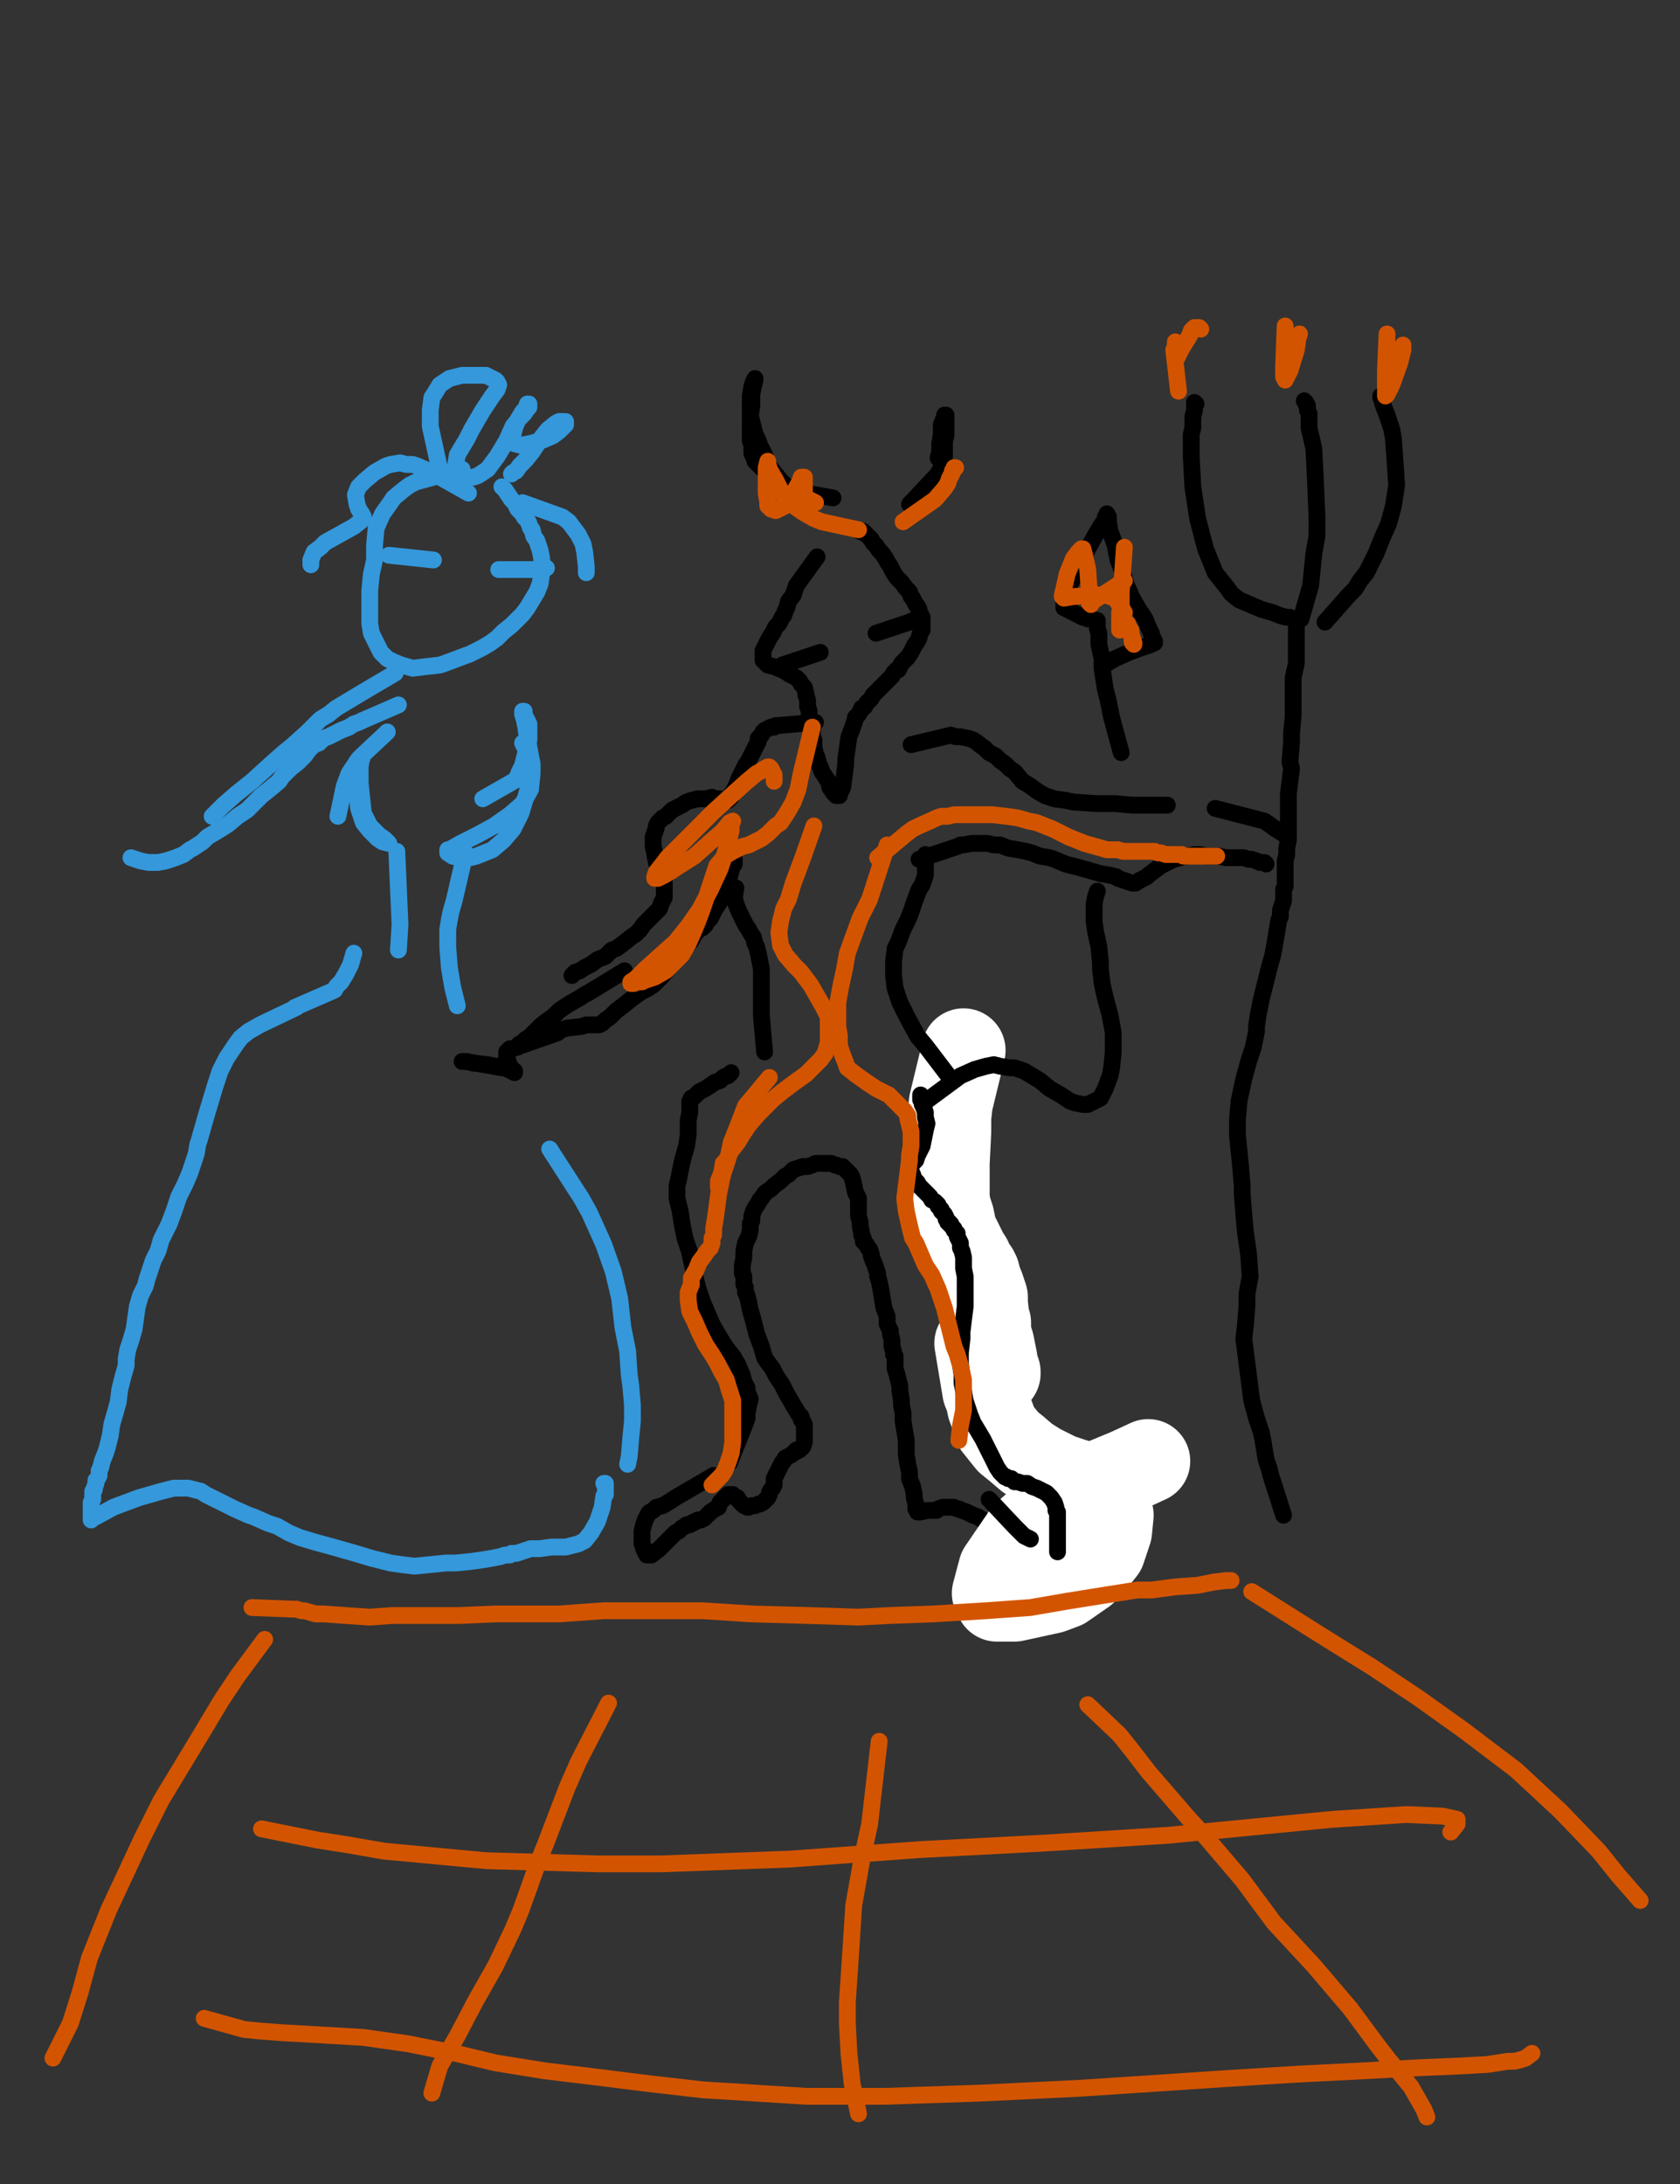 <?xml version="1.0" encoding="utf-8" ?>
<svg baseProfile="full" height="520" version="1.1" width="400" xmlns="http://www.w3.org/2000/svg" xmlns:ev="http://www.w3.org/2001/xml-events" xmlns:xlink="http://www.w3.org/1999/xlink"><rect width="100%" height="100%" fill="#333333" stroke="none"/><defs><style type="text/css"><![CDATA[.path {fill: none; stroke-linejoin: round; stroke-linecap: round;}]]></style></defs><path class="path" d="M 169.91 351.29 L 160.81 356.60 L 159.68 357.36 L 157.78 358.49 L 156.27 358.87 L 155.51 359.63 L 154.75 360.01 L 154.37 360.39 L 153.61 361.90 L 153.23 363.04 L 152.85 364.56 L 152.85 366.07 L 152.85 367.59 L 153.23 368.35 L 153.23 368.73 L 153.61 369.49 L 153.99 370.24 L 154.37 370.24 L 155.13 370.24 L 157.02 368.73 L 158.16 367.59 L 159.30 366.45 L 160.81 364.94 L 161.57 364.56 L 162.33 363.80 L 163.09 363.42 L 163.47 363.04 L 164.23 363.04 L 164.61 362.66 L 164.98 362.66 L 165.36 362.28 L 165.74 362.28 L 166.12 361.90 L 166.88 361.90 L 167.64 361.53 L 168.02 361.15 L 168.40 360.77 L 169.15 360.01 L 170.29 359.25 L 171.05 358.87 L 171.43 357.74 L 172.19 356.98 L 172.94 356.22 L 173.32 355.84 L 173.70 355.84 L 174.08 355.84 L 174.46 355.84 L 174.46 356.22 L 174.84 356.22 L 175.22 356.60 L 175.60 356.60 L 175.98 357.36 L 176.36 357.74 L 176.74 358.11 L 177.11 358.49 L 177.49 358.49 L 177.87 358.87 L 178.25 358.87 L 179.01 358.49 L 179.77 358.49 L 180.53 358.11 L 180.91 358.11 L 181.66 357.74 L 182.04 357.36 L 182.42 356.98 L 182.80 356.60 L 183.18 355.84 L 183.18 355.46 L 183.56 354.70 L 183.94 354.32 L 184.32 353.57 L 184.32 352.05 L 185.07 350.53 L 185.45 349.77 L 186.21 348.26 L 186.59 347.88 L 186.97 347.12 L 187.73 346.74 L 188.49 346.36 L 188.87 345.98 L 189.24 345.61 L 189.62 345.61 L 189.62 345.23 L 190.00 345.23 L 190.38 345.23 L 190.76 344.85 L 191.14 344.47 L 191.52 343.33 L 191.52 342.57 L 191.52 341.44 L 191.52 340.30 L 191.52 339.54 L 191.52 339.16 L 191.14 338.40 L 190.76 338.02 L 190.76 337.27 L 190.00 336.51 L 189.62 335.75 L 188.87 334.61 L 188.49 333.85 L 187.35 331.96 L 186.97 331.20 L 186.21 329.68 L 185.45 328.55 L 184.70 327.41 L 183.94 325.89 L 182.80 324.38 L 182.04 323.24 L 181.28 320.59 L 180.15 317.56 L 179.39 314.52 L 178.63 311.87 L 178.25 309.97 L 177.87 308.46 L 177.49 307.70 L 177.49 306.56 L 177.11 305.80 L 177.11 305.43 L 177.11 304.29 L 177.11 303.91 L 176.74 303.15 L 176.74 302.01 L 176.74 301.26 L 177.11 299.36 L 177.11 297.84 L 177.49 295.95 L 178.25 294.43 L 178.63 292.92 L 178.63 291.40 L 179.01 290.64 L 179.01 289.50 L 179.39 288.37 L 179.77 287.61 L 180.53 286.47 L 180.91 285.71 L 181.28 285.34 L 182.04 284.20 L 182.42 283.82 L 183.56 283.06 L 184.32 282.30 L 185.83 281.17 L 186.97 280.03 L 187.73 279.65 L 188.87 278.51 L 190.00 278.13 L 191.14 277.75 L 192.28 277.75 L 193.41 277.38 L 194.17 277.00 L 194.55 277.00 L 195.31 277.00 L 195.69 277.00 L 196.45 277.00 L 197.20 277.00 L 197.96 277.00 L 198.72 277.38 L 199.10 277.38 L 199.86 277.75 L 200.62 277.75 L 201.00 278.13 L 201.37 278.51 L 201.75 278.89 L 202.51 279.65 L 202.89 280.41 L 203.27 281.92 L 203.65 283.82 L 204.41 285.34 L 204.41 287.61 L 204.41 289.50 L 204.79 291.02 L 204.79 291.78 L 205.16 293.67 L 205.16 294.05 L 205.54 294.81 L 205.54 295.57 L 206.30 296.33 L 206.68 297.09 L 207.06 297.47 L 207.44 298.60 L 207.44 298.98 L 207.82 300.12 L 208.20 300.88 L 208.58 302.01 L 208.96 303.15 L 208.96 303.91 L 209.33 305.05 L 209.71 306.94 L 210.09 309.22 L 210.47 311.49 L 211.23 313.39 L 211.23 315.28 L 211.99 316.80 L 211.99 317.56 L 212.37 319.07 L 212.37 320.59 L 212.75 321.72 L 212.75 322.48 L 213.12 322.86 L 213.12 323.62 L 213.12 324.38 L 213.12 324.76 L 213.12 325.14 L 213.12 325.89 L 213.50 327.03 L 213.88 328.55 L 214.26 330.06 L 214.26 331.20 L 214.64 333.48 L 214.64 334.61 L 215.02 336.51 L 215.02 338.40 L 215.40 340.68 L 215.78 342.95 L 215.78 344.09 L 215.78 346.36 L 216.16 348.64 L 216.54 350.53 L 216.54 352.05 L 217.29 353.94 L 217.67 355.84 L 217.67 356.60 L 218.05 358.11 L 218.05 358.87 L 218.05 359.25 L 218.43 359.63 L 218.43 360.01 L 219.19 360.01 L 220.71 359.63 L 221.46 359.63 L 222.98 359.63 L 223.36 359.25 L 224.50 358.87 L 225.63 358.87 L 226.01 358.87 L 226.77 358.87 L 227.15 358.87 L 227.91 359.25 L 228.29 359.25 L 229.05 359.63 L 230.18 360.01 L 231.70 360.77 L 232.84 361.15 L 236.25 363.42 L 237.76 363.80 L 240.04 364.94 L 241.55 366.45 L 243.07 368.35 L 243.83 369.86 L 244.59 370.62 L 244.59 371.00 L 245.34 371.00 L 246.10 371.00 L 246.48 370.24 L 247.24 369.11 L 248.00 367.97 L 248.38 367.21 L 249.14 366.07 L 249.51 364.94 L 249.89 364.56 L 250.27 364.18 L 250.27 363.80 L 250.65 363.42 L 251.03 363.42 L 251.03 363.04 L 251.41 362.66 L 252.17 361.90 L 252.93 361.53 L 253.68 361.15 L 253.68 360.77 L 254.06 360.77 L 254.44 360.77 L 254.82 360.77 L 255.20 360.39 L 255.20 360.01 L 255.20 359.63 L 254.82 359.25 L 254.44 358.87 L 254.06 358.11 L 253.30 357.36 L 252.17 356.22 L 250.27 355.08 L 247.24 353.57 L 246.48 353.19 L 244.59 352.81 L 243.45 352.05 L 241.93 351.29 L 241.18 350.91 L 240.04 350.15 L 239.66 350.15 L 238.90 349.40 L 238.14 348.64 L 237.76 347.88 L 237.38 347.12 L 236.63 345.98 L 236.25 344.47 L 235.87 343.71 L 235.49 342.19 L 235.11 340.68 L 235.11 339.54 L 235.11 338.40 L 235.11 336.89 L 235.11 335.75 L 235.11 334.61 L 235.11 333.48 L 235.11 333.10 L 235.11 331.96 L 235.11 330.82 L 234.73 329.68 L 234.73 328.93 L 234.73 327.41 L 234.35 327.03 L 234.35 325.89 L 234.35 324.38 L 233.97 322.86 L 233.97 322.10 L 233.97 321.72 L 233.59 320.59 L 233.21 318.69 L 232.84 316.42 L 232.08 314.52 L 231.70 313.01 L 231.32 311.87 L 230.94 310.35 L 230.56 308.46 L 230.56 307.70 L 229.80 306.18 L 229.42 304.67 L 229.05 303.53 L 228.67 302.39 L 228.29 301.26 L 227.91 300.88 L 227.53 299.74 L 227.15 298.98 L 226.77 298.22 L 226.77 297.47 L 226.01 296.71 L 225.63 295.95 L 225.63 295.19 L 224.88 293.30 L 224.50 291.40 L 224.12 289.88 L 223.74 288.75 L 223.36 287.23 L 222.98 285.71 L 222.98 284.58 L 222.60 284.20 L 222.22 283.06 L 221.84 281.92 L 221.46 280.79 L 221.09 279.65 L 220.71 278.51 L 220.33 277.00 L 220.33 276.62 L 220.33 275.10 L 220.71 273.21 L 221.09 271.69 L 221.46 268.66 L 221.84 266.38 L 222.22 264.87" stroke="#000000" stroke-width="4" /><path class="path eraser" d="M 234.73 171.24" stroke="#FFFFFF" stroke-width="20" /><path class="path eraser" d="M 234.73 170.72" stroke="#FFFFFF" stroke-width="20" /><path class="path eraser" d="M 229.42 250.08 L 226.39 262.59 L 226.01 266.00 L 226.01 269.41 L 225.63 277.00 L 225.63 281.17 L 225.63 285.34 L 226.01 287.61 L 226.77 289.88 L 227.15 291.78 L 227.53 293.30 L 227.91 294.05 L 228.67 295.57 L 229.42 297.09 L 230.18 298.60 L 230.94 299.74 L 231.32 300.88 L 231.70 301.26 L 232.08 302.01 L 232.46 302.39 L 232.84 303.15 L 233.21 304.67 L 233.97 306.56 L 234.73 308.84 L 234.73 310.35 L 235.11 313.76 L 235.49 314.90 L 235.49 317.56 L 236.25 319.83 L 236.63 321.72 L 237.01 323.62 L 237.01 324.38 L 237.38 325.52 L 237.76 326.65 L 237.76 327.03" stroke="#FFFFFF" stroke-width="20" /><path class="path eraser" d="M 232.46 319.83 L 234.35 331.20 L 235.11 333.10 L 235.49 334.99 L 236.63 338.02 L 237.01 339.54 L 238.52 341.44 L 240.04 343.33 L 241.93 344.85 L 244.59 347.12 L 247.62 349.02 L 250.65 350.53 L 252.17 351.29 L 255.58 352.43 L 258.23 353.19 L 260.13 354.32 L 261.64 355.08 L 262.40 355.84 L 263.16 356.60 L 263.92 357.36 L 264.68 360.77 L 264.30 364.56 L 262.78 369.11 L 261.27 371.00 L 258.23 374.41 L 253.30 377.83 L 250.27 378.96 L 241.55 380.86 L 239.28 380.86 L 237.38 380.86 L 236.63 379.34 L 238.14 373.66 L 243.83 365.32 L 251.41 358.49 L 257.47 354.70 L 268.47 350.15 L 273.39 347.88" stroke="#FFFFFF" stroke-width="20" /><path class="path" d="M 253.30 142.05" stroke="#000000" stroke-width="4" /><path class="path" d="M 252.64 141.86" stroke="#000000" stroke-width="4" /><path class="path" d="M 235.49 356.98 L 241.55 363.42 L 241.93 363.80 L 242.69 364.56 L 243.83 365.70 L 245.34 366.45" stroke="#000000" stroke-width="4" /><path class="path" d="M 251.79 369.49 L 251.79 360.77 L 251.79 360.01 L 251.41 359.63 L 251.41 358.87 L 251.03 357.74 L 250.27 356.60 L 249.89 356.22 L 249.14 355.46 L 248.38 355.08 L 247.62 354.70 L 246.86 354.32 L 245.72 353.94 L 244.59 353.19 L 243.45 353.19 L 242.31 352.81 L 241.55 352.81 L 240.80 352.05 L 240.04 352.05 L 239.66 351.67 L 239.28 351.67 L 238.90 351.29 L 238.14 350.53 L 237.38 349.40 L 236.63 347.88 L 236.25 347.12 L 235.11 344.85 L 233.97 342.57 L 232.84 340.68 L 231.70 338.78 L 230.94 336.89 L 230.18 334.61 L 229.80 333.48 L 229.42 331.20 L 229.05 329.31 L 229.05 327.41 L 228.67 324.76 L 228.67 322.10 L 229.05 318.69 L 229.05 317.18 L 229.42 314.14 L 229.80 311.11 L 229.80 308.84 L 229.80 306.18 L 229.80 303.91 L 229.42 302.01 L 229.42 300.88 L 229.42 299.36 L 229.05 297.84 L 228.67 297.09 L 228.67 295.95 L 228.29 295.19 L 227.91 294.43 L 227.91 294.05 L 227.91 293.67 L 227.53 293.30 L 227.15 292.92 L 227.15 292.54 L 226.77 292.16 L 226.39 291.78 L 226.39 291.40 L 226.01 291.40 L 226.01 291.02 L 225.63 291.02 L 225.63 290.64 L 225.25 290.26 L 225.25 289.88 L 224.88 289.13 L 224.12 288.37 L 224.12 287.99 L 223.74 287.61 L 223.36 287.23 L 223.36 286.85 L 222.60 286.09 L 221.84 285.71 L 221.46 284.96 L 221.09 284.58 L 219.95 283.44 L 218.81 282.30 L 218.43 281.54 L 217.67 280.79 L 217.29 279.65 L 216.92 278.89 L 216.92 277.75 L 217.29 277.00 L 218.05 276.24 L 218.43 275.10 L 219.19 273.58 L 219.57 272.83 L 219.95 270.93 L 220.33 269.04 L 220.71 267.52 L 220.33 266.00 L 220.33 264.87 L 219.95 263.73 L 219.57 262.97 L 219.57 262.21 L 219.19 261.83 L 219.19 261.45 L 219.19 261.08 L 219.19 260.70" stroke="#000000" stroke-width="4" /><path class="path" d="M 173.70 348.26 L 177.49 338.78 L 177.87 337.65 L 177.87 336.51 L 178.25 334.61 L 178.63 333.10 L 177.87 331.20 L 177.87 330.44 L 177.11 328.93 L 176.74 327.41 L 175.60 324.76 L 174.46 322.86 L 172.94 320.97 L 172.19 319.83 L 171.05 317.93 L 169.53 315.28 L 168.40 312.63 L 167.26 309.97 L 166.12 306.56 L 165.36 303.53 L 164.61 300.12 L 164.23 298.22 L 163.09 294.81 L 162.33 291.02 L 161.95 288.37 L 161.19 285.34 L 161.19 283.44 L 161.19 282.30 L 161.57 280.79 L 161.95 278.89 L 162.33 277.00 L 162.71 275.48 L 163.47 272.83 L 163.85 270.17 L 163.85 267.90 L 163.85 266.76 L 164.23 264.87 L 164.23 264.11 L 164.23 263.35 L 164.23 262.97 L 164.23 262.21 L 164.61 261.45 L 165.36 261.08 L 166.12 260.32 L 166.50 259.94 L 168.02 259.18 L 169.15 258.42 L 170.29 257.66 L 171.43 257.29 L 171.81 256.91 L 172.19 256.53 L 172.94 256.15 L 173.32 256.15 L 174.08 255.39" stroke="#000000" stroke-width="4" /><path class="path" d="M 182.04 250.46 L 181.28 241.74 L 181.28 240.23 L 181.28 239.47 L 181.28 238.33 L 181.28 235.68 L 181.28 233.03 L 181.28 230.75 L 180.91 228.86 L 180.53 226.96 L 180.15 225.44 L 179.77 224.69 L 179.39 223.17 L 178.63 222.03 L 178.25 221.27 L 177.49 220.14 L 176.36 217.86 L 175.98 217.10 L 175.22 215.21 L 174.84 213.69 L 175.22 211.42" stroke="#000000" stroke-width="4" /><path class="path" d="M 226.39 256.91 L 220.33 248.95 L 218.43 246.67 L 216.16 242.50 L 214.26 238.71 L 213.12 235.30 L 212.75 232.27 L 212.75 228.86 L 213.12 225.82 L 213.88 224.31 L 215.02 221.27 L 216.16 219.00 L 216.92 217.10 L 217.67 214.83 L 218.81 211.80 L 219.57 210.66 L 220.33 208.39 L 220.33 206.87 L 220.33 205.73 L 220.33 204.60 L 220.33 203.84 L 220.33 203.46" stroke="#000000" stroke-width="4" /><path class="path" d="M 194.55 132.58 L 189.62 139.40 L 189.24 140.54 L 188.87 141.67 L 187.73 143.19 L 187.35 144.71 L 186.97 145.46 L 186.59 146.60 L 186.21 146.98 L 185.83 147.74 L 185.45 148.50 L 185.07 148.87 L 184.70 149.25 L 184.32 150.01 L 183.94 150.77 L 183.18 151.91 L 182.80 152.67 L 182.42 153.42 L 182.04 154.18 L 181.66 154.94 L 181.66 155.70 L 181.66 156.46 L 181.66 157.21 L 182.04 157.59 L 182.80 158.35 L 184.32 158.73 L 186.21 159.49 L 186.97 159.87 L 188.11 160.63 L 188.87 161.00 L 189.62 161.38 L 190.38 162.14 L 190.76 162.90 L 191.52 163.66 L 191.90 165.17 L 191.90 165.55 L 192.28 166.69 L 192.28 168.21 L 192.66 169.34 L 192.66 170.48 L 193.03 172.00 L 193.41 173.13 L 193.41 173.89 L 193.41 175.03 L 193.79 176.17 L 193.79 177.68 L 194.17 179.58 L 194.55 180.34 L 194.93 181.85 L 195.31 182.61 L 195.69 183.75 L 196.45 184.89 L 197.20 186.02 L 197.58 187.16 L 197.58 187.54 L 197.96 187.92 L 198.34 188.68 L 198.72 189.05 L 199.10 189.43 L 199.48 189.43 L 199.86 189.43 L 199.86 189.05 L 200.62 187.54 L 201.00 184.89 L 201.37 181.85 L 201.37 180.72 L 201.75 178.06 L 202.13 175.41 L 202.89 173.51 L 203.27 172.38 L 203.65 171.24 L 203.65 170.86 L 204.41 170.10 L 204.79 169.34 L 205.16 168.96 L 205.16 168.59 L 205.92 168.21 L 206.30 167.45 L 207.06 166.69 L 207.44 166.31 L 207.82 165.55 L 208.20 165.17 L 208.96 164.42 L 209.71 163.66 L 210.09 163.28 L 210.47 162.90 L 211.23 162.14 L 211.61 161.76 L 212.37 161.00 L 212.75 160.25 L 213.50 159.49 L 213.88 159.49 L 214.64 157.97 L 215.02 157.59 L 216.16 156.46 L 216.92 155.32 L 217.67 153.80 L 218.43 152.67 L 218.81 151.91 L 219.19 150.39 L 219.57 150.01 L 219.57 148.87 L 219.57 148.50 L 219.57 147.74 L 219.57 146.98 L 219.19 146.60 L 219.19 146.22 L 218.81 145.46 L 218.81 145.08 L 218.43 144.33 L 218.05 143.95 L 217.67 143.19 L 217.29 142.43 L 216.92 142.05 L 216.54 140.91 L 215.78 140.16 L 214.64 138.64 L 213.50 137.50 L 212.75 136.37 L 211.99 134.85 L 211.23 133.71 L 210.85 132.95 L 210.09 131.82 L 209.33 131.06 L 208.58 129.92 L 207.82 129.16 L 207.44 128.41 L 207.06 128.03 L 206.68 127.65 L 206.30 127.27 L 205.92 126.89 L 205.54 126.89 L 205.54 126.51 L 205.16 126.51 L 204.79 126.51" stroke="#000000" stroke-width="4" /><path class="path" d="M 198.34 118.55 L 189.62 117.03 L 188.49 116.65 L 186.97 115.52 L 185.83 114.38 L 184.32 112.49 L 182.80 110.59 L 182.04 108.32 L 181.66 107.56 L 180.91 106.04 L 180.53 104.90 L 179.77 103.39 L 179.39 101.87 L 179.01 100.36 L 178.63 98.84 L 178.63 96.94 L 178.63 96.19 L 178.63 94.29 L 179.01 92.02 L 179.39 90.88 L 179.77 90.12 L 179.77 90.50 L 179.39 92.02 L 179.01 93.91 L 179.01 96.56 L 178.63 99.22 L 178.63 102.25 L 178.63 103.39 L 178.63 104.90 L 179.01 106.04 L 179.01 106.80 L 179.01 107.94 L 179.39 108.69 L 179.77 109.83 L 180.15 110.21 L 180.91 110.97 L 182.04 112.11 L 183.18 112.86 L 183.94 114.00 L 185.45 114.76 L 185.83 115.52 L 186.97 116.28 L 188.49 116.65 L 189.62 117.03" stroke="#000000" stroke-width="4" /><path class="path" d="M 216.54 120.07 L 222.60 113.62 L 222.98 113.24 L 223.74 112.11 L 224.12 110.97 L 224.50 109.83 L 224.88 108.69 L 224.88 107.94 L 224.88 107.18 L 224.88 106.04 L 224.88 104.90 L 225.25 103.77 L 225.25 102.63 L 225.25 101.87 L 225.25 101.11 L 225.25 100.36 L 225.25 99.98 L 225.25 99.22 L 225.25 98.84 L 224.88 98.84 L 224.88 99.22 L 224.12 101.11 L 224.12 103.39 L 223.74 105.66 L 223.74 107.56 L 223.36 109.07" stroke="#000000" stroke-width="4" /><path class="path" d="M 194.17 172.00 L 185.07 172.76 L 184.70 172.76 L 184.32 173.13 L 183.56 173.13 L 182.80 173.51 L 182.04 173.89 L 181.66 174.27 L 181.28 175.03 L 180.53 175.79 L 180.53 176.55 L 179.77 178.06 L 179.01 179.58 L 178.25 181.09 L 177.49 182.23 L 176.74 183.75 L 175.98 185.26 L 175.60 186.40 L 175.22 187.16 L 174.84 187.92 L 174.46 188.68 L 174.08 189.05 L 174.08 189.81 L 173.70 189.81 L 173.70 190.19 L 173.32 190.57 L 172.57 190.57 L 171.43 190.19 L 170.29 190.19 L 169.53 189.81 L 168.02 190.19 L 167.64 190.19 L 166.12 190.19 L 164.61 190.57 L 163.47 190.95 L 162.33 191.71 L 161.57 192.09 L 160.81 192.47 L 160.06 192.85 L 159.30 193.60 L 158.54 194.36 L 157.78 194.74 L 157.02 195.50 L 156.65 195.88 L 156.27 196.64 L 156.27 197.01 L 155.89 198.15 L 155.51 199.29 L 155.51 200.43 L 155.51 201.56 L 155.89 203.08 L 155.89 203.46 L 156.27 205.35 L 156.65 206.49 L 157.02 208.01 L 157.78 208.77 L 158.16 209.52 L 158.16 210.28 L 158.16 210.66 L 158.16 211.04 L 158.16 211.80 L 158.16 212.18 L 158.16 212.56 L 158.16 212.94 L 158.16 213.31 L 158.16 213.69 L 157.78 214.45 L 157.40 215.21 L 157.02 216.35 L 156.27 217.10 L 155.51 217.86 L 154.75 218.62 L 154.37 219.00 L 153.23 220.14 L 152.48 221.27 L 151.34 222.41 L 150.20 223.17 L 148.31 224.69 L 146.79 225.82 L 145.65 226.20 L 144.14 227.72 L 142.24 228.48 L 140.72 229.61 L 139.21 230.37 L 138.07 231.13 L 136.93 231.51 L 136.56 231.89 L 136.18 232.27" stroke="#000000" stroke-width="4" /><path class="path" d="M 216.92 177.30 L 226.39 175.03 L 227.53 175.41 L 228.67 175.41 L 230.56 175.79 L 231.70 176.17 L 232.84 176.92 L 233.21 177.30 L 234.35 178.06 L 235.49 179.20 L 237.01 179.96 L 238.14 181.09 L 239.28 181.85 L 240.42 182.99 L 241.55 183.75 L 243.45 186.02 L 245.34 187.16 L 246.86 188.30 L 248.76 189.43 L 251.03 190.19 L 253.68 190.57 L 255.58 190.95 L 260.89 191.33 L 265.43 191.33 L 269.60 191.71 L 272.26 191.71 L 274.15 191.71 L 275.67 191.71 L 276.05 191.71 L 277.19 191.71 L 277.56 191.71 L 277.94 191.71" stroke="#000000" stroke-width="4" /><path class="path" d="M 218.81 204.60 L 227.91 201.56 L 228.67 201.18 L 229.42 201.18 L 231.32 200.81 L 233.21 200.81 L 235.11 200.81 L 236.63 201.18 L 238.14 201.18 L 240.04 201.94 L 242.31 202.32 L 244.21 202.70 L 245.72 203.08 L 247.62 203.84 L 249.89 204.22 L 251.03 204.60 L 253.68 205.73 L 256.72 206.49 L 259.37 207.25 L 262.02 208.01 L 264.30 208.39 L 265.81 208.77 L 266.19 209.14 L 267.33 209.52 L 268.47 209.90 L 269.60 210.28 L 270.36 210.28 L 271.50 209.52 L 273.02 208.77 L 273.39 208.39 L 274.91 207.25 L 276.43 206.11 L 277.94 205.35 L 279.46 204.60 L 280.98 204.22 L 282.11 203.84 L 282.87 203.84 L 284.39 203.46 L 285.52 203.46 L 287.42 203.84 L 290.07 203.84 L 291.97 204.22 L 294.24 204.22 L 295.00 204.22 L 296.14 204.22 L 297.28 204.60 L 298.03 204.60 L 299.17 204.98 L 299.93 205.35 L 300.69 205.35 L 301.07 205.35 L 301.45 205.73" stroke="#000000" stroke-width="4" /><path class="path" d="M 289.32 192.47 L 301.07 195.50 L 302.20 196.26 L 303.72 197.39 L 305.61 198.53 L 306.75 199.67" stroke="#000000" stroke-width="4" /><path class="path" d="M 305.61 360.77 L 302.58 351.29 L 302.20 349.77 L 301.45 347.50 L 300.69 342.95 L 300.31 341.06 L 299.17 337.65 L 298.03 333.48 L 296.14 318.69 L 296.52 315.66 L 296.90 310.73 L 296.90 308.08 L 297.65 303.91 L 297.28 298.60 L 296.52 293.30 L 296.14 289.13 L 295.76 284.20 L 295.76 282.30 L 295.38 277.75 L 295.00 273.96 L 294.62 270.17 L 294.62 266.76 L 295.00 262.21 L 296.14 256.91 L 297.28 252.74 L 298.41 249.32 L 299.17 245.53 L 299.17 244.40 L 299.55 241.74 L 300.31 237.95 L 301.07 234.92 L 301.82 231.89 L 302.20 230.37 L 302.96 227.72 L 303.34 225.82 L 303.72 223.55 L 304.10 221.27 L 304.48 219.00 L 304.86 218.24 L 304.86 216.73 L 305.24 215.59 L 305.61 214.45 L 305.61 213.69 L 305.61 213.31 L 305.61 212.94 L 305.61 212.56 L 305.61 211.80 L 305.99 211.04 L 305.99 209.90 L 305.99 208.77 L 305.99 207.25 L 305.99 206.49 L 305.99 204.98 L 306.37 203.46 L 306.37 201.94 L 306.75 200.05 L 306.75 198.53 L 306.75 196.64 L 306.75 195.12 L 306.75 194.36 L 306.75 192.09 L 306.75 189.05 L 307.13 186.02 L 307.51 182.99 L 307.13 181.47 L 307.51 176.55 L 307.51 174.65 L 307.89 170.48 L 307.89 165.55 L 307.89 161.38 L 308.65 157.97 L 308.65 155.32 L 308.65 153.42 L 308.65 152.67 L 308.65 151.15 L 308.65 150.01 L 308.65 149.25 L 308.65 148.87 L 308.65 148.50 L 308.65 148.12 L 308.65 147.74 L 307.89 147.36 L 307.13 146.98 L 306.37 146.98 L 304.86 146.60 L 302.96 145.84 L 300.31 145.08 L 297.65 143.95 L 295.00 142.81 L 293.11 141.29 L 292.35 140.16 L 289.32 136.37 L 287.04 130.68 L 285.15 123.48 L 284.01 115.90 L 283.63 108.69 L 283.63 103.39 L 284.01 101.87 L 284.01 99.22 L 284.39 97.70 L 284.39 96.94 L 284.39 96.56 L 284.39 96.19 L 284.39 95.81 L 284.77 96.19" stroke="#000000" stroke-width="4" /><path class="path" d="M 309.78 147.36 L 312.06 139.40 L 312.82 131.82 L 313.57 127.65 L 313.57 123.10 L 313.20 114.38 L 312.82 106.80 L 311.68 101.87 L 311.68 98.46 L 311.30 97.70 L 311.30 96.56 L 310.92 96.19 L 310.92 95.81 L 310.54 95.43 L 310.92 95.81" stroke="#000000" stroke-width="4" /><path class="path" d="M 315.47 148.12 L 321.16 141.67 L 322.67 140.16 L 323.81 138.26 L 325.33 136.37 L 327.60 131.82 L 329.12 128.03 L 330.63 124.62 L 331.77 120.45 L 332.53 115.52 L 332.15 109.83 L 331.77 104.52 L 331.39 102.25 L 330.25 98.84 L 329.50 96.94 L 329.12 95.81 L 329.12 95.05 L 328.74 94.67 L 328.74 94.29" stroke="#000000" stroke-width="4" /><path class="path" d="M 148.69 231.13 L 139.97 236.44 L 139.21 236.82 L 138.07 237.57 L 135.42 239.09 L 133.14 240.61 L 131.63 242.12 L 130.49 242.88 L 128.97 244.02 L 127.46 245.53 L 126.70 246.29 L 125.94 247.05 L 125.18 247.43 L 124.80 247.81 L 124.80 248.19 L 124.43 248.19 L 124.05 248.57 L 123.67 248.57 L 123.67 248.95 L 123.29 248.95 L 123.67 248.57 L 124.05 248.57 L 125.94 247.81 L 130.11 246.29 L 135.04 244.78 L 138.45 244.40 L 139.59 244.02 L 141.48 244.02 L 142.62 244.02 L 143.38 243.64 L 144.14 242.88 L 145.27 242.12 L 145.65 241.74 L 146.79 240.61 L 148.31 239.47 L 150.20 237.95 L 151.72 236.82 L 152.85 236.06 L 154.37 235.30 L 155.51 234.54 L 156.27 233.78 L 157.78 232.27 L 159.30 230.37 L 161.19 228.10 L 163.09 225.82 L 164.61 223.93 L 164.98 223.17 L 165.74 222.03 L 166.50 221.27 L 167.26 220.90 L 168.02 220.14 L 168.40 219.38 L 169.15 218.62 L 169.91 217.10 L 170.29 216.35 L 171.81 214.07 L 173.32 211.04 L 173.70 208.77 L 174.08 207.25 L 174.46 206.11 L 174.84 205.73 L 174.84 205.35 L 174.84 204.98 L 174.84 204.60" stroke="#000000" stroke-width="4" /><path class="path" d="M 132.76 245.91 L 124.05 248.95 L 123.29 249.32 L 122.91 249.32 L 122.15 249.70 L 121.77 249.70 L 121.39 249.70 L 121.01 250.08 L 120.63 250.46 L 120.63 251.22 L 120.63 251.98 L 121.01 252.74 L 121.01 253.12 L 121.39 253.87 L 121.77 254.25 L 122.15 255.01 L 122.53 255.01 L 122.53 255.39 L 120.26 254.25 L 116.09 253.49 L 112.67 253.12 L 111.16 252.74 L 110.78 252.74 L 110.40 252.74 L 110.02 252.74 L 110.78 252.74 L 115.33 253.49 L 119.50 254.25" stroke="#000000" stroke-width="4" /><path class="path" d="M 219.95 262.59 L 228.67 256.15 L 232.08 254.63 L 234.73 253.87 L 236.63 253.49 L 238.14 253.87 L 240.42 254.25 L 241.55 254.25 L 243.83 255.01 L 245.72 256.15 L 247.62 257.29 L 249.89 259.18 L 252.55 260.70 L 254.82 262.21 L 255.96 262.59 L 257.85 262.97 L 258.99 262.97 L 260.51 262.21 L 262.02 261.45 L 263.16 259.18 L 264.30 256.15 L 264.68 254.25 L 265.06 250.46 L 265.06 245.91 L 264.30 241.74 L 263.16 237.57 L 262.40 234.16 L 262.02 230.75 L 262.02 229.23 L 261.64 225.44 L 260.89 222.03 L 260.51 219.38 L 260.51 216.35 L 260.51 215.21 L 260.89 213.31 L 261.27 212.18" stroke="#000000" stroke-width="4" /><path class="path" d="M 266.95 179.20 L 264.68 170.86 L 263.92 167.07 L 263.16 164.04 L 262.40 159.11 L 262.40 156.83 L 261.64 153.42 L 261.64 150.77 L 261.27 149.63 L 261.27 148.87 L 261.27 148.50 L 261.27 148.12 L 261.27 147.74 L 260.89 147.74 L 260.51 147.74 L 260.13 147.36 L 259.37 147.36 L 258.99 147.36 L 258.61 146.98 L 257.85 146.98 L 257.10 146.60 L 256.34 146.22 L 255.58 145.84 L 254.82 145.46 L 254.44 145.08 L 254.06 145.08 L 254.06 144.71 L 253.68 144.71 L 253.30 144.71 L 253.30 144.33 L 253.30 143.57 L 254.06 140.91 L 254.82 139.02 L 257.10 134.85 L 258.99 130.68 L 260.89 127.27 L 262.02 125.37 L 262.78 124.24 L 263.16 123.48 L 263.16 123.10 L 263.54 122.72 L 263.54 122.34 L 263.92 123.10 L 263.92 124.24 L 264.30 126.51 L 265.43 129.54 L 266.19 133.33 L 266.95 135.23 L 268.09 139.02 L 269.60 142.43 L 271.12 145.08 L 272.64 147.36 L 273.39 149.25 L 274.15 150.77 L 274.15 151.15 L 274.53 151.91 L 274.53 152.29 L 274.91 152.67 L 274.91 153.04 L 274.53 153.04 L 274.15 153.42 L 271.88 154.18 L 268.85 155.32 L 265.43 156.83 L 263.54 157.97" stroke="#000000" stroke-width="4" /><path class="path" d="M 194.55 156.08" stroke="#000000" stroke-width="4" /><path class="path" d="M 193.94 155.79" stroke="#000000" stroke-width="4" /><path class="path" d="M 186.21 158.35 L 195.31 155.32" stroke="#000000" stroke-width="4" /><path class="path" d="M 208.58 150.77 L 216.54 148.12 L 218.81 146.98" stroke="#000000" stroke-width="4" /><path class="path" d="M 206.30 63.97" stroke="#d35400" stroke-width="4" /><path class="path" d="M 205.88 63.26" stroke="#d35400" stroke-width="4" /><path class="path" d="M 193.41 173.13 L 190.76 184.13 L 190.38 186.02 L 190.00 187.92 L 188.87 190.95 L 187.35 193.60 L 185.83 195.88 L 184.70 196.64 L 182.80 198.53 L 181.28 199.67 L 179.77 200.43 L 178.25 201.18 L 176.74 201.56 L 175.98 201.94 L 174.46 202.70 L 172.57 203.84 L 170.67 206.11 L 169.53 209.52 L 168.40 212.94 L 167.26 216.35 L 166.12 219.38 L 165.36 221.27 L 163.85 224.69 L 162.33 227.34 L 160.44 229.23 L 158.54 231.13 L 155.89 232.65 L 153.61 233.40 L 152.85 233.78 L 151.72 233.78 L 150.96 234.16 L 150.58 234.16 L 150.20 234.16 L 150.20 233.78 L 151.34 233.03 L 153.61 230.75 L 157.40 227.34 L 160.81 224.31 L 163.85 220.52 L 166.50 216.73 L 169.15 211.80 L 171.43 206.87 L 172.19 204.60 L 173.32 200.81 L 174.08 197.77 L 174.08 196.26 L 174.46 195.50 L 173.70 195.88 L 172.19 197.77 L 169.15 200.43 L 165.36 203.84 L 161.19 206.49 L 160.06 207.25 L 158.16 208.39 L 156.65 209.14 L 156.27 209.14 L 155.89 209.14 L 155.89 208.77 L 156.27 207.63 L 157.78 205.73 L 158.92 204.22 L 162.71 200.43 L 166.50 196.64 L 169.91 193.22 L 174.08 189.43 L 177.87 186.02 L 180.15 184.13 L 180.91 183.75 L 182.04 182.99 L 182.80 182.61 L 183.18 182.61 L 183.56 182.99 L 183.94 183.75 L 184.32 184.51 L 184.32 185.64 L 184.32 186.02" stroke="#d35400" stroke-width="4" /><path class="path" d="M 193.79 196.64 L 191.14 204.22 L 188.87 210.28 L 187.73 214.07 L 186.59 216.35 L 185.83 219.38 L 185.45 222.03 L 185.83 225.07 L 186.97 227.34 L 189.24 229.99 L 190.76 231.51 L 193.03 234.54 L 194.55 237.19 L 196.07 239.85 L 197.20 242.12 L 197.20 244.78 L 197.20 247.43 L 197.20 248.19 L 196.45 250.84 L 195.31 252.36 L 193.79 253.87 L 191.90 255.77 L 189.24 257.66 L 186.21 259.94 L 183.94 261.83 L 182.80 262.97 L 180.53 265.25 L 178.25 267.90 L 176.74 270.17 L 175.60 272.07 L 174.08 273.96 L 172.94 276.24 L 172.19 277.00 L 171.81 279.27 L 171.05 281.17 L 171.05 282.68" stroke="#d35400" stroke-width="4" /><path class="path" d="M 211.23 201.18 L 207.06 214.07 L 204.79 218.62 L 203.27 222.79 L 201.75 226.96 L 201.00 231.13 L 200.24 234.54 L 199.48 238.71 L 199.48 240.61 L 199.48 244.40 L 199.86 246.67 L 199.86 248.95 L 200.62 251.22 L 201.37 253.12 L 201.75 254.25 L 203.65 255.77 L 206.30 257.66 L 208.58 259.18 L 211.61 260.70 L 213.12 262.21 L 214.26 263.35 L 215.40 264.49 L 216.16 265.62 L 216.16 266.38 L 216.54 267.90 L 216.92 269.41 L 216.92 270.93 L 216.92 272.83 L 216.54 275.10 L 216.54 276.24 L 216.16 279.27 L 215.78 282.30 L 215.40 285.34 L 215.78 288.37 L 216.54 291.78 L 217.29 294.81 L 218.05 295.95 L 219.19 298.60 L 220.33 301.26 L 221.84 303.53 L 223.36 306.94 L 224.88 311.49 L 226.01 316.04 L 227.15 320.59 L 227.91 322.48 L 228.67 325.14 L 229.42 328.55 L 229.42 331.58 L 229.42 335.75 L 228.67 339.54 L 228.29 342.95" stroke="#d35400" stroke-width="4" /><path class="path" d="M 183.18 256.53 L 177.49 263.35 L 175.60 268.28 L 174.84 270.17 L 174.08 272.07 L 173.32 275.86 L 172.19 279.27 L 171.81 280.79 L 171.05 284.58 L 170.67 287.61 L 170.29 290.26 L 169.91 292.54 L 169.91 294.05 L 169.53 294.81 L 169.53 295.57 L 169.53 295.95 L 169.15 297.09 L 168.40 297.84 L 167.64 298.98 L 166.50 300.50 L 165.74 302.39 L 164.61 304.29 L 164.61 305.80 L 163.85 307.70 L 163.85 309.59 L 164.23 312.25 L 165.36 314.52 L 166.50 317.18 L 167.64 319.45 L 168.02 320.21 L 169.53 322.48 L 170.67 324.38 L 171.81 326.65 L 172.94 328.55 L 173.70 331.20 L 174.46 333.48 L 174.46 336.51 L 174.46 338.02 L 174.46 340.68 L 174.46 343.33 L 174.08 345.98 L 173.32 348.26 L 172.57 350.15 L 171.81 351.29 L 170.29 352.81 L 169.53 353.57" stroke="#d35400" stroke-width="4" /><path class="path" d="M 208.96 204.22 L 215.78 198.53 L 217.29 197.39 L 218.81 196.64 L 222.22 195.12 L 222.98 194.74 L 224.12 194.36 L 225.63 194.36 L 227.15 193.98 L 229.05 193.98 L 231.70 193.98 L 234.73 193.98 L 236.25 193.98 L 239.66 194.36 L 242.31 194.74 L 244.97 195.50 L 246.86 195.88 L 248.76 196.64 L 250.65 197.39 L 251.41 197.77 L 252.93 198.53 L 254.44 199.29 L 256.34 200.05 L 258.23 200.81 L 260.89 201.56 L 263.54 202.32 L 266.19 202.32 L 267.33 202.70 L 269.23 202.70 L 270.74 202.70 L 272.26 202.70 L 273.39 202.70 L 274.91 202.70 L 275.67 203.08 L 276.43 203.08 L 277.56 203.46 L 278.32 203.46 L 279.08 203.46 L 280.22 203.46 L 281.36 203.46 L 281.73 203.84 L 283.25 203.84 L 284.77 203.84 L 287.80 203.84 L 289.69 203.84" stroke="#d35400" stroke-width="4" /><path class="path" d="M 280.60 93.15 L 279.46 83.30 L 279.84 82.54 L 279.84 82.16 L 279.84 81.40 L 279.84 81.78 L 279.84 82.54 L 279.84 83.30 L 279.84 84.81 L 279.84 85.19 L 280.22 85.19 L 281.36 82.92 L 283.25 79.89 L 283.63 78.75 L 284.39 77.99 L 285.52 77.99 L 285.90 78.37" stroke="#d35400" stroke-width="4" /><path class="path" d="M 305.99 77.61 L 305.61 87.47 L 305.61 88.98 L 305.61 89.74 L 305.99 90.50 L 305.99 90.50 L 307.13 88.23 L 308.65 83.30 L 309.03 80.64 L 309.41 79.51 L 309.03 80.64 L 308.65 82.16" stroke="#d35400" stroke-width="4" /><path class="path" d="M 330.25 79.51 L 329.87 88.23 L 329.87 90.50 L 329.87 92.02 L 329.87 93.91 L 329.87 94.29 L 330.25 93.91 L 331.39 91.64 L 333.29 86.33 L 334.04 83.30 L 334.04 82.16 L 334.04 82.92 L 333.67 84.43" stroke="#d35400" stroke-width="4" /><path class="path" d="M 267.71 130.30 L 266.95 141.29 L 266.95 143.57 L 266.57 145.84 L 266.57 147.74 L 266.57 149.63 L 266.57 150.01 L 266.95 149.25 L 267.71 148.87 L 268.09 148.50 L 268.47 148.50 L 268.85 149.63 L 269.60 151.91 L 269.98 153.04 L 269.98 153.42 L 269.60 153.04 L 269.23 150.01" stroke="#d35400" stroke-width="4" /><path class="path" d="M 267.71 138.26 L 260.13 143.19 L 259.75 143.57 L 259.75 143.95 L 259.37 143.57 L 259.37 141.29 L 258.99 135.61 L 258.23 132.20 L 257.85 130.68 L 257.47 130.68 L 256.72 131.44 L 255.58 132.95 L 254.06 136.74 L 253.30 140.16 L 252.93 141.67 L 252.93 142.05 L 253.30 142.43 L 255.58 142.05 L 260.13 141.67 L 263.16 141.67 L 265.43 142.43 L 266.57 143.95 L 267.71 145.84" stroke="#d35400" stroke-width="4" /><path class="path" d="M 204.41 126.13 L 195.69 124.24 L 193.79 123.48 L 191.14 121.96 L 188.49 120.07 L 186.59 118.17 L 184.70 114.38 L 183.18 111.73 L 182.80 110.21 L 182.80 109.83 L 182.42 111.35 L 182.42 114.00 L 182.42 117.41 L 182.80 119.69 L 182.80 120.45 L 183.56 121.20 L 184.70 121.58 L 186.97 120.45 L 188.87 117.41 L 190.38 114.76 L 190.76 113.62 L 191.14 113.62 L 191.52 113.62 L 191.52 114.38 L 191.52 116.65 L 191.52 118.55 L 191.52 119.31 L 191.52 119.69 L 191.52 119.31 L 191.90 119.31 L 192.28 119.31 L 192.66 118.93 L 194.17 119.69" stroke="#d35400" stroke-width="4" /><path class="path" d="M 215.02 124.24 L 222.60 118.93 L 224.88 116.28 L 225.63 115.14 L 226.01 114.00 L 226.77 112.49 L 227.15 111.73 L 227.15 111.35 L 227.53 111.35 L 227.15 111.73 L 226.77 112.11" stroke="#d35400" stroke-width="4" /><path class="path" d="M 345.42 389.20" stroke="#d35400" stroke-width="4" /><path class="path" d="M 345.18 388.63" stroke="#d35400" stroke-width="4" /><path class="path" d="M 59.99 382.75 L 69.84 383.13 L 70.60 383.13 L 71.74 383.51 L 72.49 383.51 L 75.15 384.27 L 77.04 384.27 L 82.35 384.65 L 88.04 385.03 L 93.34 384.65 L 99.79 384.65 L 109.26 384.65 L 117.98 384.27 L 127.46 384.27 L 133.14 384.27 L 143.76 383.51 L 155.13 383.51 L 167.26 383.51 L 179.01 384.27 L 192.66 384.65 L 204.41 385.03 L 211.61 384.65 L 222.22 384.27 L 234.73 383.51 L 245.34 382.75 L 254.06 381.24 L 263.54 379.72 L 270.74 378.58 L 274.15 378.58 L 279.84 377.83 L 285.15 377.45 L 288.94 376.69 L 291.97 376.31 L 293.11 376.31" stroke="#d35400" stroke-width="4" /><path class="path" d="M 298.03 378.96 L 312.44 388.06 L 318.50 391.85 L 326.46 396.78 L 337.83 404.36 L 348.45 411.94 L 360.96 421.42 L 371.57 431.27 L 380.67 440.75 L 385.22 446.43 L 390.52 452.50" stroke="#d35400" stroke-width="4" /><path class="path" d="M 63.02 390.33 L 56.57 399.05 L 52.78 404.74 L 48.24 412.32 L 38.38 428.62 L 33.83 437.72 L 25.87 454.77 L 21.32 466.15 L 19.05 474.48 L 16.77 481.69 L 12.60 490.03" stroke="#d35400" stroke-width="4" /><path class="path" d="M 144.89 405.50 L 137.69 419.52 L 135.04 425.59 L 130.11 438.47 L 127.84 444.16 L 124.05 454.77 L 122.15 459.32 L 117.98 468.04 L 113.05 476.76 L 108.88 484.72 L 104.71 491.92 L 102.82 498.37" stroke="#d35400" stroke-width="4" /><path class="path" d="M 209.33 414.59 L 207.06 434.30 L 205.16 443.02 L 203.27 453.64 L 202.51 465.39 L 201.75 476.76 L 201.75 481.69 L 202.13 488.89 L 202.89 496.09 L 204.41 503.29" stroke="#d35400" stroke-width="4" /><path class="path" d="M 258.99 405.88 L 266.57 413.08 L 269.60 416.87 L 273.39 421.80 L 282.87 432.79 L 287.04 437.34 L 295.76 447.57 L 303.34 457.81 L 312.82 468.04 L 321.54 478.28 L 327.98 486.99 L 330.63 490.41 L 335.94 496.85 L 338.97 502.16 L 339.73 504.05" stroke="#d35400" stroke-width="4" /><path class="path" d="M 62.26 435.44 L 75.53 438.10 L 82.73 439.23 L 91.45 440.75 L 115.71 443.02 L 142.24 443.78 L 157.40 443.78 L 188.11 442.64 L 219.19 440.37 L 248.38 438.85 L 278.32 436.96 L 305.61 434.30 L 317.37 433.17 L 334.80 432.03 L 343.52 432.41 L 346.93 433.17 L 346.93 434.30 L 345.42 436.20" stroke="#d35400" stroke-width="4" /><path class="path" d="M 48.61 480.55 L 58.09 483.20 L 61.88 483.58 L 66.81 483.96 L 80.08 484.72 L 86.52 485.10 L 97.13 486.61 L 108.51 488.89 L 117.98 491.16 L 129.73 493.06 L 142.24 494.57 L 154.37 496.09 L 167.64 497.61 L 174.08 497.99 L 191.90 499.12 L 210.85 499.12 L 233.21 498.37 L 256.72 497.23 L 279.84 495.71 L 291.21 494.95 L 309.41 493.82 L 324.57 493.06 L 338.21 492.30 L 347.31 491.92 L 354.13 491.54 L 359.06 490.78 L 360.58 490.78 L 362.09 490.41 L 363.23 490.03 L 364.75 488.89" stroke="#d35400" stroke-width="4" /><path class="path" d="M 186.97 90.88" stroke="#3498db" stroke-width="4" /><path class="path" d="M 186.97 90.12" stroke="#3498db" stroke-width="4" /><path class="path" d="M 70.60 239.85 L 61.88 244.02 L 59.23 245.53 L 57.33 247.05 L 56.20 248.57 L 54.68 250.84 L 53.92 251.98 L 52.40 255.01 L 51.27 258.42 L 50.13 262.21 L 48.99 266.00 L 48.24 268.66 L 47.48 271.31 L 47.10 272.45 L 46.72 274.72 L 45.96 277.00 L 45.20 279.27 L 44.07 281.92 L 42.55 284.96 L 41.41 288.37 L 40.27 291.40 L 39.52 292.92 L 38.38 295.19 L 37.62 297.84 L 36.48 300.12 L 35.73 302.39 L 34.97 304.67 L 34.59 306.18 L 33.45 308.46 L 32.69 311.11 L 32.31 313.76 L 31.94 316.42 L 31.18 319.07 L 30.42 321.35 L 30.04 323.62 L 30.04 325.14 L 29.28 327.79 L 28.52 330.82 L 28.14 333.85 L 27.39 336.51 L 26.63 339.16 L 26.25 341.81 L 25.49 344.85 L 25.11 345.98 L 24.35 347.88 L 23.98 349.40 L 23.60 350.15 L 23.60 351.29 L 23.22 352.05 L 22.84 352.43 L 22.84 353.19 L 22.46 354.32 L 22.46 354.70 L 22.08 355.08 L 22.08 355.46 L 22.08 355.84 L 22.08 356.22 L 22.08 356.60 L 22.08 356.98 L 21.70 357.74 L 21.70 358.49 L 21.70 359.63 L 21.70 360.77 L 21.70 361.15 L 21.70 361.53 L 21.70 361.90 L 21.70 361.53 L 22.84 361.15 L 27.01 358.87 L 33.07 356.60 L 38.38 355.08 L 41.41 354.32 L 44.82 354.32 L 47.86 355.08 L 48.99 355.84 L 51.27 356.98 L 53.54 358.11 L 55.82 359.25 L 59.23 360.77 L 60.36 361.15 L 63.78 362.66 L 66.05 363.42 L 68.70 364.94 L 71.36 366.07 L 75.15 367.21 L 79.32 368.35 L 84.62 369.86 L 88.42 371.00 L 89.93 371.38 L 92.96 372.14 L 95.62 372.52 L 98.65 372.90 L 102.44 372.52 L 106.23 372.14 L 108.51 372.14 L 112.30 371.76 L 114.95 371.38 L 117.22 371.00 L 119.12 370.62 L 120.26 370.24 L 121.39 370.24 L 121.77 369.86 L 122.91 369.86 L 124.05 369.49 L 126.32 368.73 L 128.60 368.73 L 131.25 368.35 L 133.90 368.35 L 134.66 368.35 L 136.18 367.97 L 137.69 367.59 L 139.21 366.83 L 140.72 364.94 L 142.24 362.28 L 143.38 358.87 L 143.76 356.22 L 144.14 355.84 L 144.14 354.70 L 144.14 353.94 L 144.14 353.57 L 144.14 353.19 L 143.76 353.19" stroke="#3498db" stroke-width="4" /><path class="path" d="M 130.87 273.58 L 138.45 285.34 L 140.35 288.75 L 143.76 296.33 L 146.03 302.77 L 147.55 309.22 L 148.31 316.04 L 149.44 321.72 L 149.82 327.41 L 150.20 330.06 L 150.58 334.61 L 150.58 338.40 L 150.20 342.19 L 149.82 346.74 L 149.44 348.64" stroke="#3498db" stroke-width="4" /><path class="path" d="M 136.93 262.59" stroke="#3498db" stroke-width="4" /><path class="path" d="M 136.22 262.26" stroke="#3498db" stroke-width="4" /><path class="path" d="M 70.22 239.85 L 78.94 236.06 L 79.70 235.68 L 80.08 234.92 L 80.45 234.54 L 81.21 233.78 L 82.35 231.89 L 83.49 229.61 L 84.25 226.96" stroke="#3498db" stroke-width="4" /><path class="path" d="M 110.78 203.08 L 108.13 214.45 L 107.37 217.10 L 106.99 219.00 L 106.61 221.27 L 106.61 225.44 L 106.99 230.37 L 107.75 234.92 L 108.88 239.47" stroke="#3498db" stroke-width="4" /><path class="path" d="M 114.95 190.19 L 122.91 185.64 L 123.67 183.75 L 124.43 182.23 L 125.18 179.20 L 125.94 176.17 L 125.94 175.03 L 125.94 172.38 L 125.18 170.86 L 124.80 170.10 L 124.80 169.34 L 124.43 169.34 L 124.43 170.10 L 124.80 171.24 L 125.18 173.13 L 125.56 175.79 L 126.32 179.96 L 126.70 181.85 L 126.32 185.64 L 125.18 189.81 L 124.05 193.60 L 122.15 197.39 L 119.88 200.05 L 117.22 202.32 L 113.43 203.84 L 111.92 204.22 L 109.26 204.22 L 107.75 203.84 L 106.61 203.08 L 106.61 202.70 L 106.61 202.32 L 106.99 202.32 L 109.64 200.81 L 113.43 198.91 L 117.60 196.64 L 121.39 193.98 L 124.43 191.33 L 126.32 187.92 L 126.70 184.13 L 126.70 182.23 L 125.94 179.58 L 124.80 177.68 L 124.43 176.92" stroke="#3498db" stroke-width="4" /><path class="path" d="M 110.02 111.73 L 99.03 114.76 L 97.51 115.52 L 96.00 116.65 L 93.72 118.55 L 92.96 119.69 L 91.07 122.34 L 89.55 125.75 L 89.17 129.92 L 89.17 133.33 L 88.42 136.74 L 88.04 140.54 L 88.04 142.43 L 88.04 145.84 L 88.04 148.50 L 88.42 150.77 L 89.17 152.29 L 89.93 153.80 L 90.69 155.32 L 91.07 155.70 L 92.21 156.83 L 93.72 157.59 L 95.62 158.35 L 98.27 159.11 L 101.30 158.73 L 104.71 158.35 L 105.85 157.97 L 108.88 156.83 L 111.92 155.70 L 114.95 154.18 L 116.84 153.04 L 118.36 151.91 L 119.88 150.39 L 121.77 148.87 L 122.91 147.74 L 124.43 146.22 L 125.56 144.71 L 126.70 142.81 L 127.84 140.91 L 128.60 139.02 L 128.97 136.37 L 128.97 134.85 L 128.97 132.95 L 128.60 131.06 L 127.84 128.78 L 127.08 127.65 L 126.70 126.13 L 126.32 125.75 L 125.94 124.62 L 125.56 123.86 L 124.80 123.10 L 124.43 122.34 L 123.29 121.20 L 122.53 119.69 L 121.77 118.93 L 120.26 116.65 L 119.50 115.90" stroke="#3498db" stroke-width="4" /><path class="path" d="M 105.09 113.62 L 102.44 101.49 L 102.44 99.22 L 102.44 97.70 L 102.82 94.67 L 103.58 93.53 L 104.71 91.64 L 106.99 90.12 L 110.02 89.36 L 113.05 89.36 L 115.71 89.36 L 117.22 90.12 L 117.98 90.50 L 118.36 90.88 L 118.74 91.64 L 118.36 92.77 L 117.22 94.29 L 114.95 97.70 L 112.30 102.25 L 111.16 104.52 L 108.88 108.32 L 108.51 110.59 L 108.51 112.49 L 108.88 113.62 L 110.02 114.00 L 112.67 113.62 L 113.81 113.24 L 116.09 111.73 L 118.36 108.69 L 120.63 104.90 L 122.15 101.49 L 123.67 99.60 L 124.80 98.46 L 125.56 97.32 L 125.94 96.94 L 125.94 96.56 L 125.94 96.19 L 125.56 96.19 L 125.18 97.32 L 124.43 98.08 L 123.29 99.98 L 122.53 101.87 L 122.15 103.39 L 122.15 104.90 L 122.53 105.66 L 124.05 106.04 L 125.94 105.66 L 128.97 104.90 L 131.63 103.77 L 133.14 102.63 L 134.28 101.49 L 134.66 101.11 L 134.66 100.73 L 134.66 100.36 L 134.28 100.36 L 133.14 100.36 L 132.39 100.73 L 130.49 102.25 L 128.97 104.15 L 128.22 105.28 L 126.70 107.56 L 125.18 109.45 L 123.67 110.97 L 122.91 112.11 L 122.15 112.49 L 121.77 112.86" stroke="#3498db" stroke-width="4" /><path class="path" d="M 111.54 117.41 L 102.82 112.49 L 99.41 110.97 L 98.27 110.59 L 96.75 110.59 L 95.24 110.21 L 92.96 110.59 L 91.83 110.97 L 89.17 112.49 L 86.90 114.38 L 85.38 115.90 L 84.62 117.79 L 85.00 120.07 L 85.38 121.20 L 86.14 122.34 L 86.52 123.10 L 86.14 123.86 L 84.25 125.37 L 80.83 127.27 L 77.42 129.16 L 76.29 130.30 L 74.77 131.44 L 74.01 133.33 L 74.01 134.47" stroke="#3498db" stroke-width="4" /><path class="path" d="M 124.43 119.69 L 133.90 123.10 L 135.42 124.24 L 137.69 127.27 L 138.83 129.54 L 139.21 131.44 L 139.59 134.85 L 139.59 136.37" stroke="#3498db" stroke-width="4" /><path class="path" d="M 94.86 132.20" stroke="#3498db" stroke-width="4" /><path class="path" d="M 94.43 131.91" stroke="#3498db" stroke-width="4" /><path class="path" d="M 92.58 132.20 L 103.20 133.33" stroke="#3498db" stroke-width="4" /><path class="path" d="M 118.74 135.61 L 127.46 135.61 L 130.11 135.23" stroke="#3498db" stroke-width="4" /><path class="path" d="M 92.21 174.27 L 86.14 179.96 L 85.76 182.61 L 85.76 184.51 L 85.76 186.40 L 86.14 190.19 L 86.52 193.60 L 88.04 196.64 L 88.79 197.39 L 90.31 198.91 L 91.45 199.67 L 92.21 200.43 L 92.58 200.81 L 91.07 200.43 L 89.93 199.67 L 88.04 197.77 L 86.52 195.88 L 85.38 192.47 L 85.00 188.68 L 85.00 184.51 L 85.76 182.23 L 85.76 181.47 L 86.14 180.72 L 86.14 179.96 L 85.38 180.72 L 83.11 184.13 L 81.97 187.16 L 80.45 194.36" stroke="#3498db" stroke-width="4" /><path class="path" d="M 94.48 202.70 L 95.24 220.14 L 94.86 226.20" stroke="#3498db" stroke-width="4" /><path class="path" d="M 94.86 167.83 L 86.14 171.62 L 85.38 172.00 L 84.25 172.38 L 83.11 173.13 L 81.21 173.89 L 79.70 174.65 L 78.18 175.41 L 77.04 175.79 L 76.29 176.55 L 75.91 176.92 L 74.77 177.30 L 73.63 178.44 L 72.49 179.96 L 70.98 181.47 L 69.08 182.99 L 67.19 184.89 L 66.43 186.02 L 64.16 187.92 L 62.26 189.43 L 60.74 190.95 L 58.85 192.85 L 56.57 194.36 L 54.30 196.26 L 53.16 197.01 L 51.27 198.15 L 49.37 199.29 L 48.24 200.43 L 47.10 201.18 L 45.96 201.94 L 45.20 202.32 L 43.69 203.46 L 41.79 204.22 L 39.52 204.98 L 37.62 205.35 L 35.35 205.35 L 33.45 204.98 L 32.31 204.60 L 31.18 204.22" stroke="#3498db" stroke-width="4" /><path class="path" d="M 94.10 160.25 L 85.76 165.17 L 80.08 168.59 L 78.18 170.10 L 76.29 171.24 L 73.25 174.27 L 69.46 177.68 L 67.57 179.20 L 64.16 182.23 L 59.99 186.02 L 56.20 189.05 L 53.16 191.71 L 50.51 194.36" stroke="#3498db" stroke-width="4" /></svg>